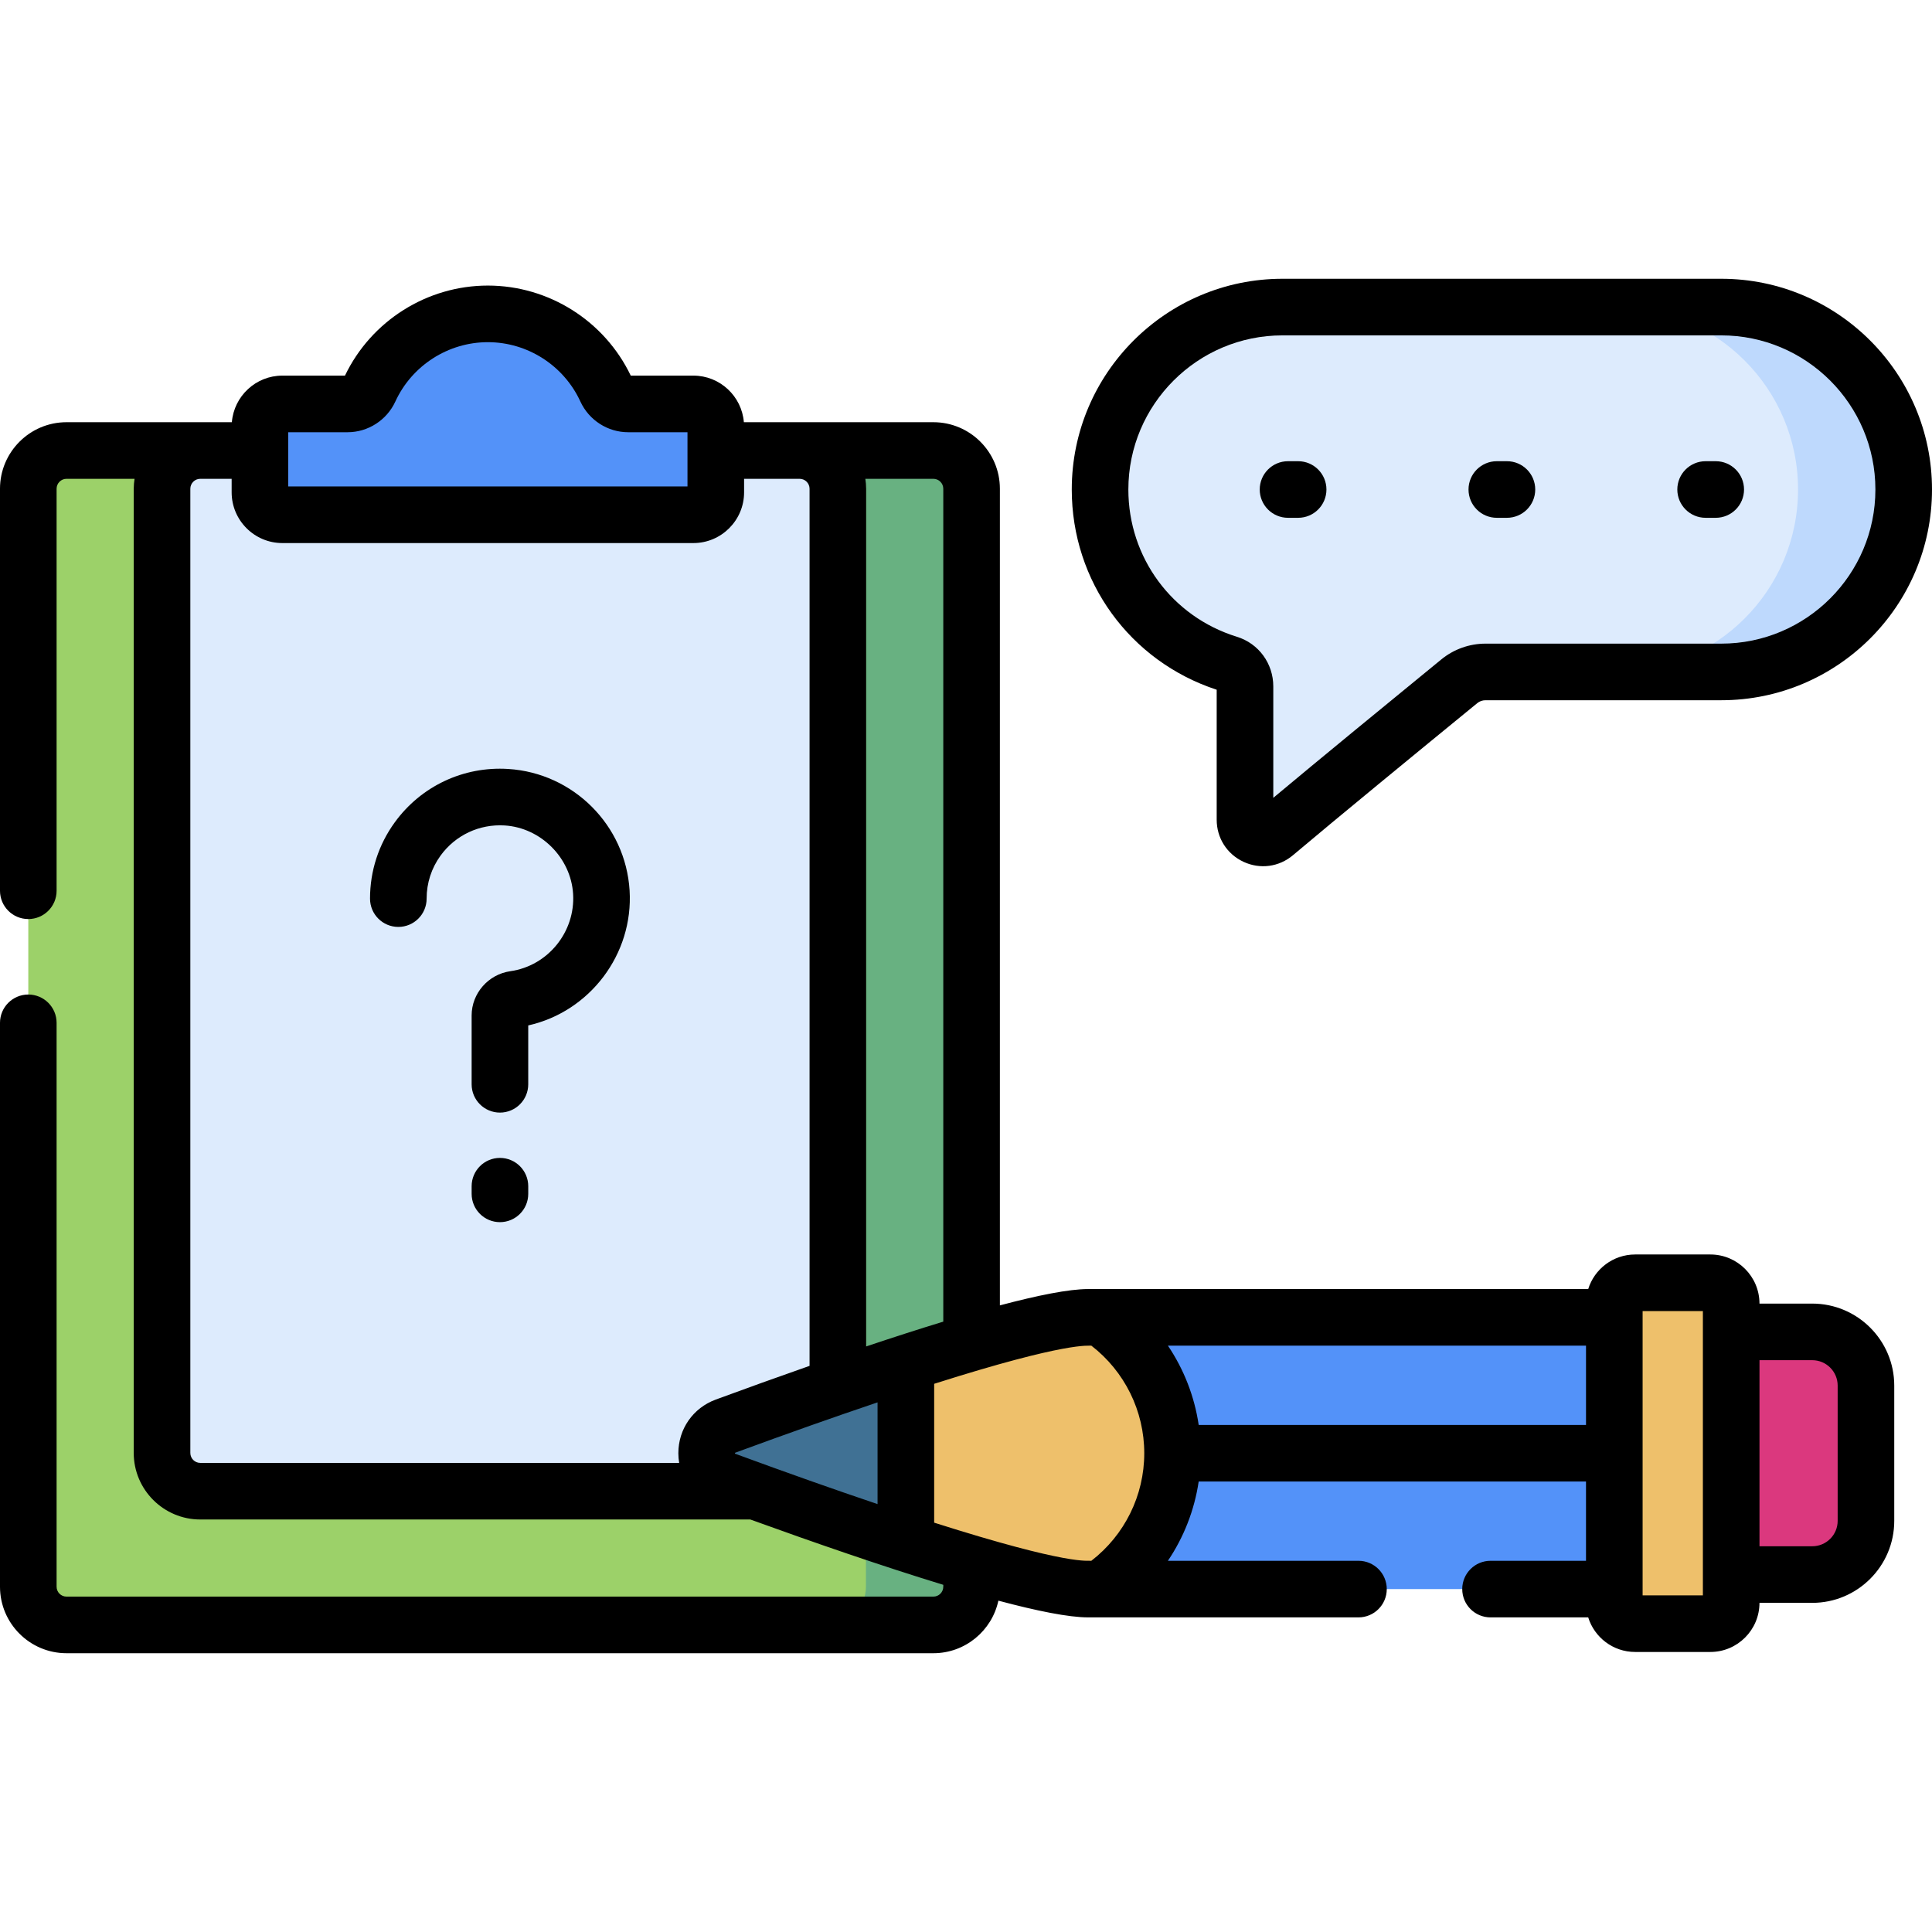 <svg id="Capa_1" enable-background="new 0 0 512 512" height="512" viewBox="0 0 512 512" width="512" xmlns="http://www.w3.org/2000/svg"><g><g><g><path d="m7.5 420.496v-290.978c0-5.593 4.534-10.127 10.127-10.127h229.726c5.593 0 10.127 4.534 10.127 10.127v290.978c0 5.593-4.534 10.127-10.127 10.127h-229.726c-5.593 0-10.127-4.534-10.127-10.127z" fill="#9cd169"/><path d="m247.353 119.391h-28c5.593 0 10.127 4.534 10.127 10.127v290.979c0 5.593-4.534 10.127-10.127 10.127h28c5.593 0 10.127-4.534 10.127-10.127v-290.979c-.001-5.593-4.535-10.127-10.127-10.127z" fill="#68b181"/><path d="m456.154 81.377h-116.28c-26.701 0-48.346 21.645-48.346 48.346 0 21.722 14.328 40.095 34.047 46.192 2.611.807 4.36 3.262 4.36 5.995v35.327c0 4.079 4.76 6.303 7.877 3.672 11.451-9.67 33.059-27.398 48.926-40.37 1.959-1.601 4.402-2.469 6.932-2.469h62.484c26.701 0 48.346-21.645 48.346-48.346s-21.645-48.347-48.346-48.347z" fill="#ddebfd"/><path d="m456.154 81.377h-28c26.701 0 48.346 21.646 48.346 48.346s-21.645 48.346-48.346 48.346h28c26.701 0 48.346-21.646 48.346-48.346 0-26.701-21.645-48.346-48.346-48.346z" fill="#bed9fd"/><path d="m211.908 395.179h-158.837c-5.593 0-10.127-4.534-10.127-10.127v-255.534c0-5.593 4.534-10.127 10.127-10.127h158.837c5.593 0 10.127 4.534 10.127 10.127v255.534c0 5.593-4.534 10.127-10.127 10.127z" fill="#ddebfd"/><g><g><path d="m288.377 421.124c43.533 0 139.431.003 139.431.003v-72.015s-91.228-.001-139.431-.001c-15.502 0-67.522 18.313-96.091 28.82-6.692 2.461-6.692 11.918 0 14.379 28.569 10.506 80.589 28.814 96.091 28.814z" fill="#5392f9"/><path d="m192.286 377.93c10.086-3.72 23.104-8.405 36.399-12.911 24.358-8.247 49.66-15.909 59.692-15.909h3.265c11.52 7.822 19.098 21.031 19.098 36.005s-7.577 28.186-19.098 36.008h-3.265c-10.032 0-35.334-7.664-59.692-15.911-13.295-4.506-26.314-9.194-36.399-12.903-6.695-2.465-6.695-11.924 0-14.379z" fill="#eec06b"/><path d="m192.286 392.309c12.965 4.768 30.758 11.14 47.777 16.682v-47.744c-17.02 5.542-34.812 11.915-47.777 16.683-6.692 2.461-6.692 11.919 0 14.379z" fill="#407194"/></g></g><path d="m166.464 107.045c-2.522 0-4.791-1.485-5.844-3.776-5.45-11.856-17.426-20.09-31.33-20.09s-25.88 8.234-31.33 20.09c-1.053 2.291-3.323 3.776-5.844 3.776h-17.287c-3.281 0-5.941 2.66-5.941 5.941v17.49c0 3.281 2.66 5.941 5.941 5.941h108.921c3.281 0 5.941-2.66 5.941-5.941v-17.49c0-3.281-2.66-5.941-5.941-5.941z" fill="#5392f9"/><path d="m453.265 339.951h-19.94c-3.047 0-5.517 2.47-5.517 5.517v79.303c0 3.047 2.47 5.517 5.517 5.517h19.94c3.047 0 5.517-2.47 5.517-5.517v-79.303c-.001-3.047-2.471-5.517-5.517-5.517z" fill="#eec06b"/><path d="m480.268 417.274h-21.487v-64.309h21.487c7.859 0 14.23 6.371 14.23 14.23v35.849c0 7.859-6.371 14.23-14.23 14.23z" fill="#db387e"/></g></g><g><path d="m341.341 137.225h2.679c4.142 0 7.5-3.357 7.5-7.5s-3.358-7.5-7.5-7.5h-2.679c-4.142 0-7.5 3.357-7.5 7.5s3.358 7.5 7.5 7.5z"/><path d="m396.674 137.225h2.679c4.142 0 7.5-3.357 7.5-7.5s-3.358-7.5-7.5-7.5h-2.679c-4.142 0-7.5 3.357-7.5 7.5s3.358 7.5 7.5 7.5z"/><path d="m452.007 137.225h2.679c4.142 0 7.5-3.357 7.5-7.5s-3.358-7.5-7.5-7.5h-2.679c-4.142 0-7.5 3.357-7.5 7.5s3.358 7.5 7.5 7.5z"/><path d="m322.435 182.787v34.45c0 4.844 2.728 9.119 7.119 11.158 4.327 2.011 9.357 1.402 13.097-1.756 11.328-9.565 32.809-27.192 48.832-40.293.622-.508 1.378-.776 2.187-.776h62.484c30.793 0 55.846-25.053 55.846-55.846s-25.053-55.846-55.846-55.846h-116.28c-30.793 0-55.846 25.053-55.846 55.846 0 24.318 15.393 45.52 38.407 53.063zm17.439-93.908h116.28c22.522 0 40.846 18.323 40.846 40.846s-18.324 40.846-40.846 40.846h-62.484c-4.247 0-8.394 1.478-11.679 4.162-14.161 11.578-32.578 26.686-44.556 36.699v-29.521c0-6.087-3.875-11.376-9.645-13.16-17.204-5.319-28.763-21.003-28.763-39.026.001-22.523 18.324-40.846 40.847-40.846z"/><path d="m134.672 203.782c-11.848-.746-23.081 4.55-30.048 14.137-4.294 5.908-6.563 12.901-6.563 20.224 0 4.143 3.358 7.5 7.5 7.5s7.5-3.357 7.5-7.5c0-4.133 1.278-8.077 3.697-11.405 3.936-5.415 10.279-8.397 16.985-7.984 9.575.595 17.541 8.561 18.135 18.136.626 10.076-6.676 19.075-16.627 20.488-5.851.833-10.262 5.877-10.262 11.731v18.24c0 4.143 3.358 7.5 7.5 7.5s7.5-3.357 7.5-7.5v-15.6c16.284-3.634 27.912-18.854 26.861-35.79-1.072-17.272-14.906-31.105-32.178-32.177z"/><path d="m132.49 306.859c-4.142 0-7.5 3.357-7.5 7.5v2.025c0 4.143 3.358 7.5 7.5 7.5s7.5-3.357 7.5-7.5v-2.025c0-4.142-3.358-7.5-7.5-7.5z"/><path d="m480.269 345.466h-13.987c-.002-7.176-5.841-13.014-13.016-13.014h-19.939c-5.836 0-10.786 3.86-12.434 9.161h-132.516c-5.063 0-13.324 1.651-23.397 4.327v-216.419c0-9.721-7.909-17.63-17.63-17.63h-50.216c-.561-6.899-6.344-12.346-13.385-12.346h-16.593c-6.952-14.52-21.744-23.865-37.867-23.865s-30.915 9.346-37.867 23.865h-16.593c-7.041 0-12.825 5.446-13.385 12.346h-43.814c-9.721 0-17.63 7.909-17.63 17.63v106.54c0 4.143 3.358 7.5 7.5 7.5s7.5-3.357 7.5-7.5v-106.54c0-1.45 1.18-2.63 2.63-2.63h18.028c-.13.86-.218 1.734-.218 2.63v255.53c0 9.721 7.909 17.63 17.63 17.63h145.762c16.897 6.115 35.173 12.438 51.148 17.311v.509c0 1.444-1.18 2.619-2.63 2.619h-229.72c-1.45 0-2.63-1.175-2.63-2.619v-149.44c0-4.143-3.358-7.5-7.5-7.5s-7.5 3.357-7.5 7.5v149.44c0 9.715 7.909 17.619 17.63 17.619h229.72c8.453 0 15.53-5.979 17.233-13.927 10.249 2.737 18.661 4.431 23.794 4.431 14.234 0 67.743.001 71.631.001 4.142 0 7.5-3.356 7.5-7.499 0-4.142-3.357-7.501-7.5-7.501h-50.501c4.23-6.267 7.032-13.433 8.157-21.005h102.644v21.006h-25.3c-4.142 0-7.5 3.357-7.5 7.5 0 4.142 3.357 7.5 7.5 7.5h25.884c1.647 5.301 6.598 9.162 12.434 9.162h19.939c7.176 0 13.015-5.837 13.016-13.014h13.987c11.982 0 21.73-9.748 21.73-21.729v-35.85c.001-11.981-9.748-21.729-21.729-21.729zm-230.289-215.945v220.728c-6.513 1.988-13.41 4.216-20.44 6.573v-227.301c0-.896-.089-1.77-.218-2.63h18.028c1.45.001 2.63 1.18 2.63 2.63zm-55.106 255.75c-.05-.019-.081-.034-.092-.036-.023-.066-.023-.19-.024-.21 0 0 .032-.023.116-.055 13.729-5.049 26.377-9.517 37.689-13.329v26.96c-11.313-3.812-23.96-8.281-37.689-13.33zm-102.76-270.725c5.416 0 10.385-3.196 12.659-8.143 4.391-9.551 14.014-15.723 24.516-15.723s20.125 6.172 24.516 15.723c2.274 4.946 7.243 8.143 12.659 8.143h15.726v14.373h-105.802v-9.479c0-.016.002-.032.002-.048s-.002-.032-.002-.048v-4.797h15.726zm-41.674 270.506v-255.53c0-1.45 1.18-2.63 2.63-2.63h8.318v3.586c0 7.412 6.03 13.441 13.441 13.441h108.92c7.411 0 13.441-6.029 13.441-13.441v-3.586h14.72c1.45 0 2.63 1.18 2.63 2.63v232.445c-8.485 2.969-16.909 6.009-24.842 8.926-6.033 2.219-9.931 7.804-9.931 14.229 0 .872.078 1.725.217 2.56h-126.914c-1.45 0-2.63-1.18-2.63-2.63zm197.123 18.468v-36.797c35.668-11.337 41.015-10.002 41.653-10.11 8.82 6.806 14.024 17.303 14.024 28.505 0 11.203-5.204 21.702-14.024 28.508-.895-.153-5.319 1.441-41.653-10.106zm70.102-25.899c-1.125-7.573-3.927-14.74-8.157-21.008h110.8v21.008zm133.616 45.168h-15.973v-75.337h15.973zm35.718-19.743c0 3.711-3.019 6.729-6.73 6.729h-13.987v-49.31h13.987c3.711 0 6.73 3.02 6.73 6.73z"/></g></g></svg>